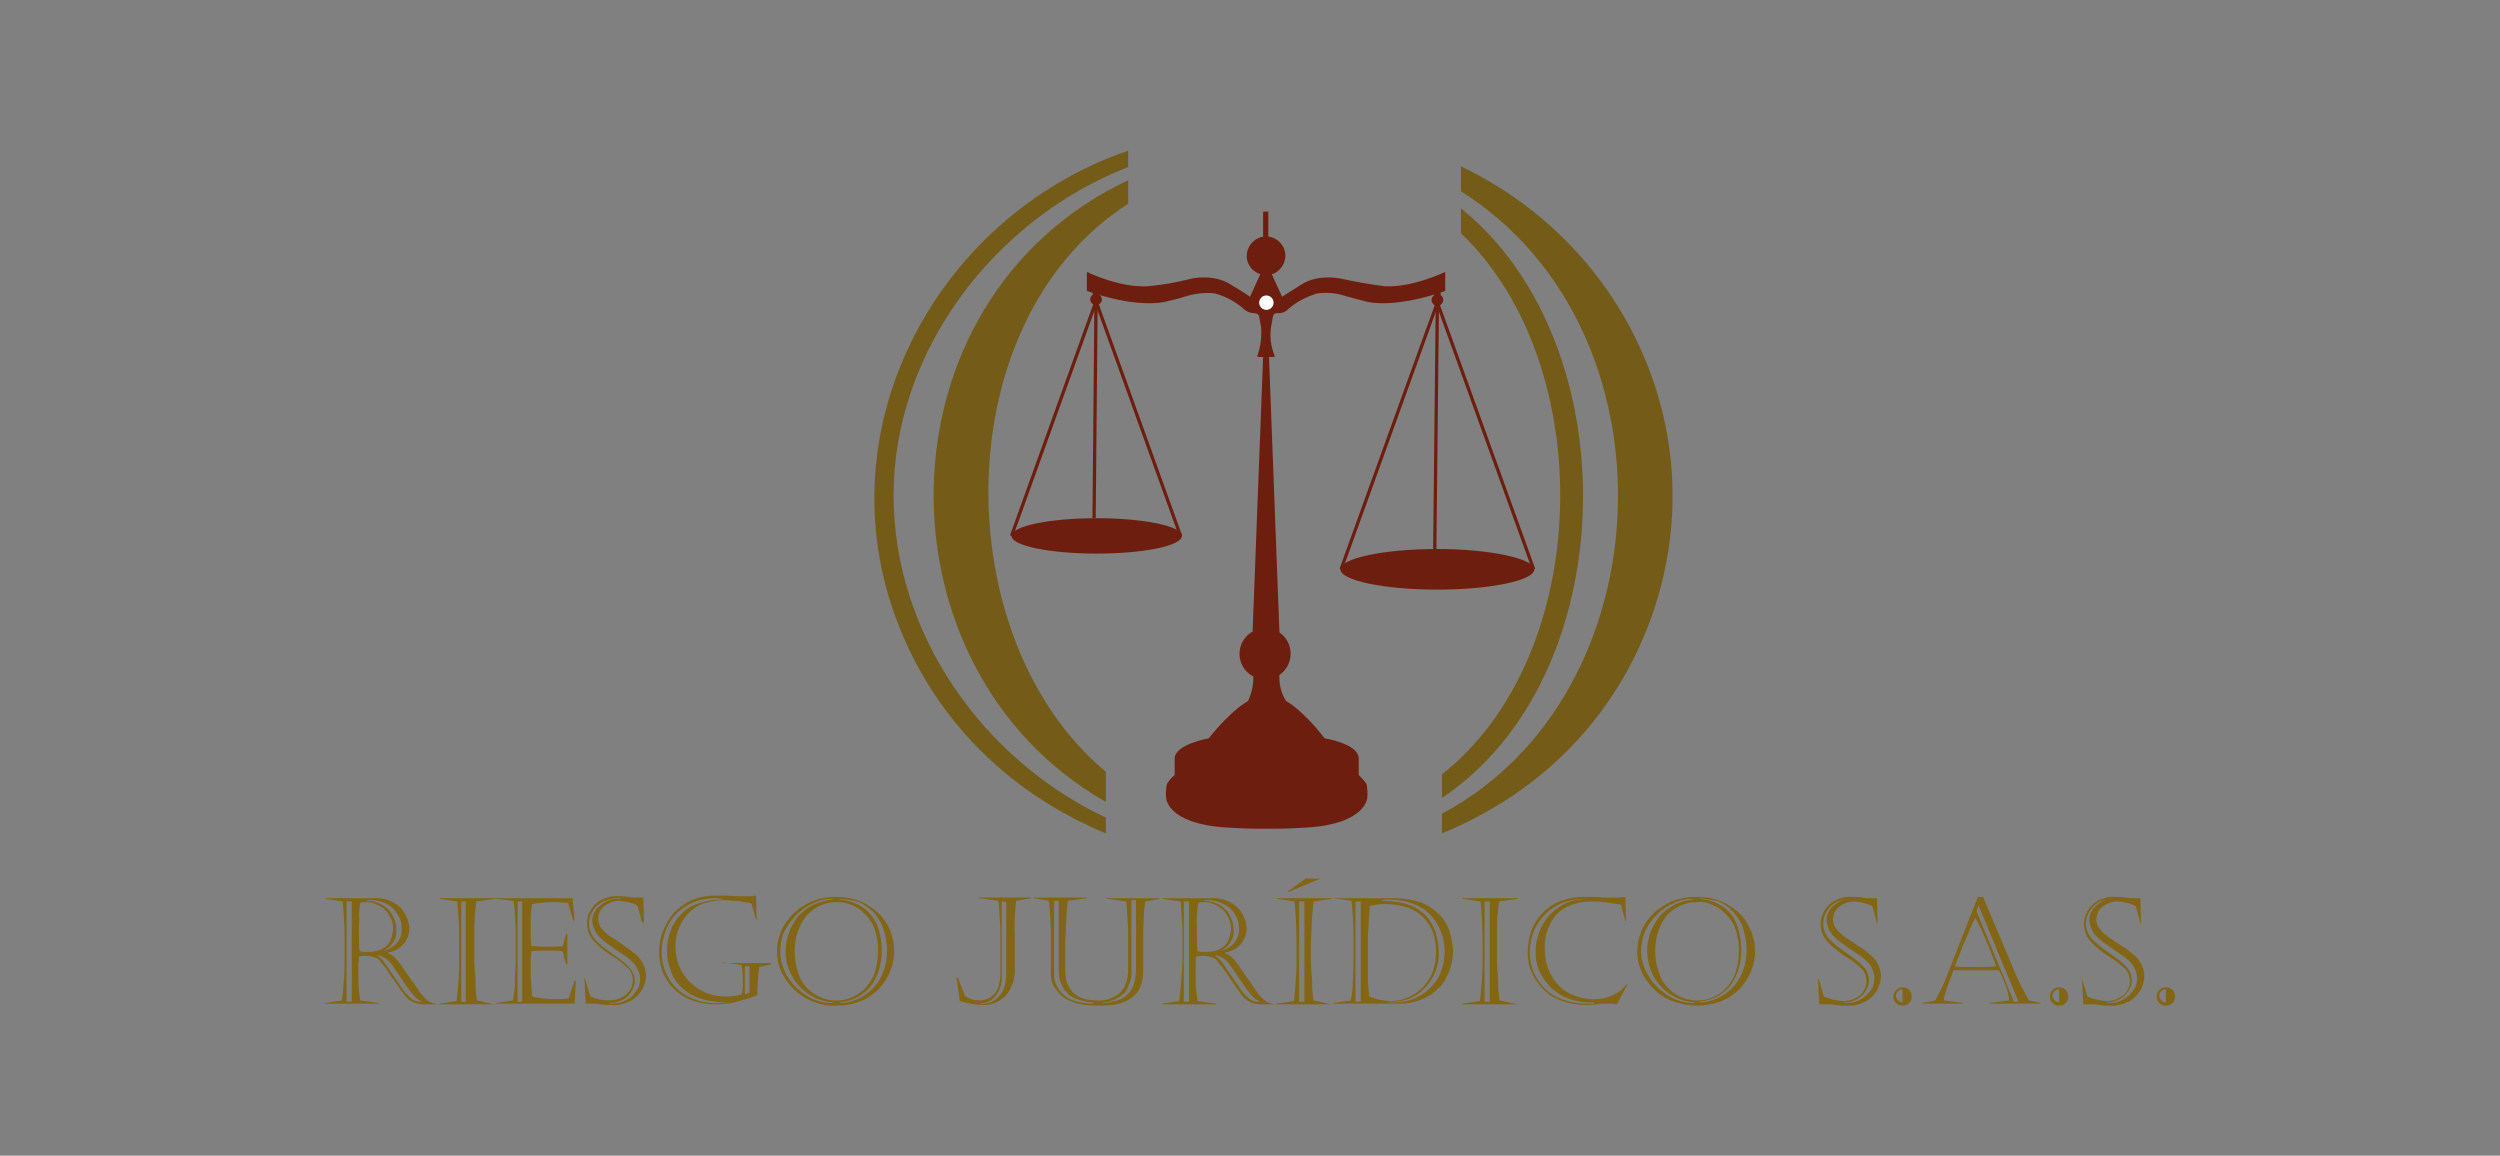 <?xml version="1.0" encoding="utf-8"?>
<!-- Generator: Adobe Illustrator 25.0.0, SVG Export Plug-In . SVG Version: 6.00 Build 0)  -->
<svg version="1.1" id="Capa_1" xmlns="http://www.w3.org/2000/svg" xmlns:xlink="http://www.w3.org/1999/xlink" x="0px" y="0px"
	 viewBox="0 0 381.6 176.4" style="enable-background:new 0 0 381.6 176.4;" xml:space="preserve">
<rect x="0" y="0" width="381.6" height="176.4" fill="#808080" stroke="none"/>
<style type="text/css">
	.st0{fill-rule:evenodd;clip-rule:evenodd;fill:#6E1E0E;}
	.st1{fill:#6E1E0E;}
	.st2{fill:none;stroke:#6E1E0E;stroke-miterlimit:10;}
	.st3{fill:none;stroke:#6E1E0E;stroke-width:0.5;stroke-miterlimit:10;}
	.st4{fill:#FFFFFF;}
	.st5{fill:#826615;}
	.st6{fill:#745B18;}
</style>
<g>
	<path class="st0" d="M195.3,102.9h-4c0.1,1.4-0.2,2.8-0.8,4.1c0,0-2.4,1.2-6,5.7c0,0-5.2,0.9-5.2,3.1v2.5c-0.5,0.4-0.9,0.9-1.2,1.4
		c-0.1,0.7-0.2,1.4-0.1,2.1c0,0,0.1,3.9,9,4.5c0,0,3,0.2,5.2,0.2h2.3c2.3,0,5.2-0.2,5.2-0.2c8.8-0.6,9-4.5,9-4.5
		c0.1-0.7,0-1.4-0.1-2.1c-0.3-0.5-0.8-1-1.2-1.4v-2.5c0-2.3-5.2-3.1-5.2-3.1c-3.5-4.5-5.9-5.7-5.9-5.7
		C195.5,105.7,195.2,104.3,195.3,102.9"/>
	<path class="st1" d="M195.3,96.7c-0.1-2.6-1.6-42.2-1.6-42.2c1,0,0.9-0.1,0.9-0.1c-0.6-1.4-0.8-2.9-0.6-4.4l0.3-1.7
		c0.1-0.6,0.8-0.5,0.8-0.5c0.5,0,1-0.1,1.4-0.5c1.3-1.2,2.9-2,4.5-2.5c1.5-0.2,3-0.1,4.4,0.4c1.1,0.3,3.4,0.9,3.4,0.9
		c5,0.9,11.8-1.7,11.8-1.7v-2.9c0,0-4.9,2.4-9.2,2.2c-2.3-0.3-4.6-0.7-6.9-1.2c0,0-3.3-0.7-5.8,0.9c0,0-2.4,1.5-3,1.9l-1.6-3.5h-1.7
		l-1.6,3.5c-0.5-0.4-3-1.9-3-1.9c-2.5-1.6-5.8-0.9-5.8-0.9c-2.3,0.6-4.6,1-6.9,1.2c-4.4,0.2-9.2-2.2-9.2-2.2v2.9
		c0,0,6.8,2.6,11.8,1.7c0,0,2.3-0.5,3.4-0.9c1.4-0.4,2.9-0.6,4.4-0.4c1.7,0.5,3.2,1.3,4.5,2.5c0.4,0.3,0.9,0.5,1.4,0.5
		c0,0,0.7,0,0.8,0.5l0.3,1.7c0.1,1.5-0.1,3-0.6,4.4c0,0-0.1,0.1,0.9,0.1c0,0-1.5,39.2-1.6,41.8"/>
	<rect x="192.8" y="32.3" class="st1" width="0.8" height="3.9"/>
	<path class="st1" d="M196.2,39c0,1.6-1.3,3-2.9,3c-1.6,0-3-1.3-3-2.9c0-1.6,1.3-3,2.9-3c0,0,0.1,0,0.1,0
		C194.8,36.1,196.2,37.4,196.2,39"/>
	<path class="st1" d="M197,99.8c0,2.1-1.7,3.9-3.9,3.9c-2.1,0-3.9-1.7-3.9-3.9c0-2.1,1.7-3.9,3.9-3.9c0,0,0,0,0,0
		C195.3,95.9,197,97.6,197,99.8"/>
	<line class="st2" x1="167.3" y1="44.7" x2="167.3" y2="45.3"/>
	<path class="st2" d="M167.7,45.7c0,0.2-0.2,0.4-0.4,0.4c-0.2,0-0.4-0.2-0.4-0.4s0.2-0.4,0.4-0.4C167.5,45.3,167.7,45.5,167.7,45.7z
		"/>
	<path class="st0" d="M180.4,81.8c0,1.5-5.8,2.7-13,2.7s-13-1.2-13-2.7s5.8-2.7,13-2.7S180.4,80.3,180.4,81.8"/>
	<polyline class="st3" points="154.4,81.8 167.3,46 180.2,81.8 	"/>
	<line class="st3" x1="167.3" y1="46" x2="167" y2="79.1"/>
	<line class="st2" x1="219.4" y1="44.6" x2="219.4" y2="45.4"/>
	<path class="st2" d="M219.8,45.8c0,0.2-0.2,0.4-0.4,0.4c-0.2,0-0.4-0.2-0.4-0.4c0-0.2,0.2-0.4,0.4-0.4c0,0,0,0,0,0
		C219.7,45.4,219.8,45.6,219.8,45.8C219.8,45.8,219.8,45.8,219.8,45.8z"/>
	<path class="st0" d="M234.2,86.9c0,1.7-6.7,3.1-14.8,3.1s-14.8-1.4-14.8-3.1s6.7-3.1,14.8-3.1S234.2,85.3,234.2,86.9"/>
	<polyline class="st3" points="204.7,86.9 219.4,46.2 234.1,86.9 	"/>
	<line class="st3" x1="219.4" y1="46.2" x2="219" y2="83.9"/>
	<path class="st4" d="M194.4,46.2c0,0.6-0.5,1.1-1.1,1.1c-0.6,0-1.1-0.5-1.1-1.1s0.5-1.1,1.1-1.1c0,0,0,0,0,0
		C193.9,45.1,194.4,45.6,194.4,46.2"/>
	<path class="st5" d="M52.6,146.7v-3.4c0-0.9,0-1.9-0.1-3c-0.1-1.1-0.1-2-0.2-2.7l-2.6-0.4v-0.1h7.3c1.2-0.1,2.3,0.2,3.3,0.8
		c0.7,0.4,1.3,1.1,1.7,1.9c0.3,0.6,0.4,1.2,0.5,1.8c0,1.3-0.6,2.5-1.7,3.2c-0.5,0.3-1,0.5-1.6,0.6v0.1c0.5,0.2,0.9,0.4,1.2,0.8
		c0.3,0.3,0.6,0.7,0.9,1.1c0.3,0.5,0.7,1.1,1.3,1.9c0.6,0.8,1,1.4,1.3,1.9c0.3,0.4,0.6,0.8,0.9,1.1c0.5,0.5,1.1,0.9,1.8,0.9v0.1
		h-1.9c-1,0-1.9-0.3-2.6-1c-0.3-0.3-0.5-0.6-0.7-0.9c-0.3-0.3-0.6-0.9-1.2-1.7s-1-1.4-1.3-1.9c-0.3-0.4-0.6-0.7-0.9-1.1
		c-0.2-0.3-0.5-0.5-0.9-0.6c-0.4-0.1-0.8-0.2-1.2-0.2c-0.4,0-0.7,0-1.1,0.1c0,0.4-0.1,0.9-0.1,1.3v2c0,1.1,0.1,2.3,0.3,3.4l2.8,0.4
		v0.1h-8.2v-0.1l2.6-0.4c0.1-0.7,0.2-1.8,0.3-3.1C52.6,148.3,52.6,147.3,52.6,146.7 M52.9,152.9h0.8v-15.3h-0.8L52.9,152.9z
		 M54.8,141.6v1.8c0,0.6,0,1.2,0.1,1.8c0.4,0.1,0.8,0.1,1.2,0.1c0.8,0,1.6-0.1,2.3-0.5c0.5-0.3,1-0.7,1.2-1.3
		c0.2-0.5,0.4-1.1,0.4-1.7c0-0.6-0.1-1.2-0.4-1.7c-0.2-0.5-0.5-0.9-0.9-1.3c-0.4-0.4-0.8-0.6-1.3-0.8c-0.4-0.2-0.9-0.3-1.4-0.3
		c-0.3,0-0.7,0-1,0.1c-0.1,0.4-0.1,1-0.2,1.8C54.9,140.5,54.8,141.1,54.8,141.6 M56,137.4v0.1c0.9,0,1.8,0.3,2.5,0.7
		c0.6,0.4,1.2,1,1.5,1.7c0.3,0.6,0.5,1.3,0.5,2c0.1,1.4-0.7,2.6-1.9,3.2l0.1,0c0.7-0.2,1.4-0.6,1.9-1.2c0.5-0.6,0.8-1.4,0.7-2.2
		c0-0.6-0.1-1.3-0.4-1.8c-0.3-0.5-0.6-1-1.1-1.4c-0.5-0.4-1-0.7-1.5-0.8c-0.5-0.2-1.1-0.3-1.7-0.3L56,137.4z M58.8,147.1l2.4,3.5
		c0.4,0.7,0.9,1.2,1.5,1.8c0.5,0.4,1,0.5,1.6,0.5v-0.1c-0.6-0.2-1.3-0.9-2.2-2.2l-1.9-2.8c-0.3-0.5-0.7-1-1.2-1.4
		c-0.4-0.3-0.8-0.5-1.3-0.6l-0.1,0.1C58.2,146.2,58.6,146.7,58.8,147.1"/>
	<path class="st5" d="M75.4,153.3h-8.4v-0.1l2.7-0.4c0.1-0.9,0.2-2,0.3-3.3s0.1-2.6,0.1-3.8v-1.9c0-2.1-0.1-4.1-0.3-6.2l-2.7-0.4
		v-0.1h8.4v0.1l-2.8,0.4c-0.1,0.7-0.1,1.4-0.2,1.9c0,0.6-0.1,1.3-0.1,2.1c0,0.8,0,1.6,0,2.3v2.4c0,0.5,0,1.2,0.1,2.2
		c0.1,1,0.1,1.9,0.1,2.6c0.1,0.7,0.1,1.2,0.2,1.6L75.4,153.3L75.4,153.3z M70.4,152.9h0.7v-15.3h-0.7V152.9z"/>
	<path class="st5" d="M75.6,137.2v-0.1h11.8l0.3,3.4h-0.2l-0.8-2.7c-0.6,0-1.3-0.1-2.1-0.1c-1.2,0-2.3,0.1-3.4,0.3
		c-0.2,1.4-0.2,2.7-0.2,4.1c0,1,0,1.7,0.1,2.3c1.2,0.1,1.9,0.1,2.2,0.1c0.9,0,1.7,0,2.6-0.1l0.5-1.9h0.2v4.7h-0.2l-0.5-2
		c-0.7-0.1-1.4-0.1-2.1-0.1c-0.9,0-1.8,0-2.7,0.1c-0.1,0.8-0.1,1.7-0.1,2.5c0,1,0,1.9,0.1,2.6c0,0.6,0.1,1.2,0.1,1.8
		c1.2,0.3,2.3,0.4,3.5,0.4c0.7,0,1.4,0,2.1-0.1l0.9-2.7h0.2l-0.2,3.5H75.7v-0.1l2.6-0.4c0.1-0.3,0.1-0.7,0.2-1.4s0.1-1.3,0.1-2.1
		c0-0.8,0.1-1.4,0.1-1.9c0-0.5,0-1,0-1.4v-2.8c0-0.4,0-0.9,0-1.5s-0.1-1.3-0.1-2s-0.1-1.4-0.2-2.1L75.6,137.2z M79,152.9h0.7v-15.3
		H79V152.9z"/>
	<path class="st5" d="M89.3,149.4l0.8,2.7c0.9,0.4,1.9,0.6,3,0.6c0.5,0,1-0.1,1.5-0.3c0.4-0.2,0.8-0.4,1.1-0.7
		c0.3-0.3,0.5-0.6,0.7-1c0.1-0.3,0.2-0.7,0.2-1.1c0-0.7-0.3-1.4-0.7-1.8c-0.8-0.7-1.6-1.4-2.5-1.9c-0.9-0.6-1.8-1.2-2.5-2
		c-0.4-0.4-0.8-0.9-1-1.4c-0.2-0.5-0.3-1-0.3-1.6c0-0.7,0.2-1.3,0.5-1.9c0.4-0.7,0.9-1.2,1.6-1.6c0.8-0.4,1.7-0.7,2.7-0.6
		c0.5,0,1,0,1.5,0.1c0.5,0.1,0.9,0.1,1.1,0.1h0.5c0.2,0,0.3,0,0.4,0l0.3,0l0.1,3.8H98l-0.7-2.6c-0.8-0.4-1.7-0.6-2.7-0.7
		c-0.6,0-1.2,0.1-1.7,0.4c-0.5,0.2-0.9,0.6-1.2,1c-0.3,0.4-0.4,0.9-0.4,1.4c0,0.5,0.2,1.1,0.6,1.5c0.4,0.5,1,1,1.5,1.3
		c0.7,0.4,1.4,0.9,2.1,1.4c0.6,0.4,1.2,0.9,1.8,1.4c0.8,0.8,1.3,1.9,1.3,3c0,0.7-0.2,1.4-0.5,2c-0.4,0.7-1,1.4-1.7,1.8
		c-1,0.5-2,0.8-3.1,0.7c-0.5,0-1,0-1.6-0.1c-0.6-0.1-1.1-0.1-1.4-0.1c-0.1,0-0.2,0-0.3,0h-0.3h-0.3l-0.2-3.9L89.3,149.4z
		 M94.7,137.1h-0.4c-0.8,0-1.5,0.2-2.2,0.5c-0.7,0.3-1.2,0.8-1.6,1.4c-0.4,0.6-0.6,1.3-0.6,2c0,1,0.5,2,1.2,2.7
		c0.3,0.3,0.7,0.6,1,0.9c0.3,0.2,0.8,0.6,1.4,1c0.6,0.4,1.1,0.8,1.5,1.1c0.3,0.2,0.6,0.5,0.9,0.8c0.6,0.6,1,1.4,1,2.2
		c0,0.6-0.2,1.1-0.5,1.6c-0.3,0.5-0.8,1-1.3,1.3c-0.6,0.3-1.3,0.5-2,0.5v0.1c0.8,0,1.7-0.1,2.4-0.5c0.7-0.3,1.2-0.8,1.6-1.4
		c0.4-0.5,0.6-1.1,0.6-1.8c0-0.5-0.1-1-0.3-1.4c-0.2-0.5-0.5-0.9-0.9-1.3c-0.4-0.4-0.9-0.8-1.4-1.1c-0.7-0.5-1.4-0.9-2-1.4
		c-0.5-0.3-1-0.7-1.5-1.2c-0.7-0.6-1.1-1.6-1.2-2.5c0-0.9,0.4-1.7,1.1-2.3c0.9-0.8,2-1.2,3.2-1.1L94.7,137.1z"/>
	<path class="st5" d="M117.7,147.2l-1.8,0.4c-0.1,0.7-0.2,1.4-0.2,2.1c-0.1,0.8-0.1,1.6-0.1,2.2c-0.9,0.3-1.5,0.6-2.1,0.7
		c-0.6,0.2-1.3,0.4-1.9,0.5c-0.8,0.1-1.6,0.2-2.4,0.2c-1.3,0-2.6-0.2-3.8-0.7c-2-0.8-3.6-2.4-4.3-4.4c-0.3-0.9-0.5-1.9-0.5-2.9
		c0-1.1,0.2-2.2,0.6-3.2c0.4-1,1-2,1.7-2.8c0.8-0.8,1.7-1.5,2.7-1.9c1.2-0.5,2.4-0.7,3.7-0.7h0.5h0.5l0.7,0c0.9,0.1,1.8,0.1,2.6,0.1
		s1.3,0,1.8-0.1l0.1,3.7h-0.1l-0.7-2.5c-0.3-0.1-0.6-0.1-1.1-0.2c-0.4-0.1-0.9-0.2-1.4-0.2s-1.1-0.1-1.7-0.1c-1.2,0-2.3,0.2-3.4,0.6
		c-0.9,0.4-1.7,1-2.3,1.7c-0.6,0.7-1,1.5-1.3,2.3c-0.3,0.8-0.4,1.7-0.4,2.6c0,4.1,3.3,7.4,7.3,7.5c0,0,0,0,0.1,0c0.3,0,0.5,0,0.8,0
		c0.3,0,0.6-0.1,0.9-0.1l1-0.2c0.2-0.7,0.2-1.4,0.2-2.1c0-0.8-0.1-1.6-0.2-2.4l-2.9-0.4V147h7.4L117.7,147.2z M110.5,137.3
		L110.5,137.3c-0.4-0.1-0.9-0.2-1.3-0.2c-1.1,0-2.3,0.2-3.3,0.6c-2,0.8-3.6,2.4-4.3,4.4c-0.4,1.1-0.6,2.2-0.6,3.3
		c0,2.8,1.5,5.4,4,6.7c1.4,0.7,3,1.1,4.5,1c0.4,0,0.9,0,1.3-0.1V153c-1.4,0-2.8-0.2-4.2-0.7c-1.1-0.4-2-1-2.8-1.8
		c-0.7-0.7-1.2-1.6-1.5-2.6c-0.3-0.9-0.5-1.8-0.5-2.8c0-1.1,0.2-2.1,0.6-3.1c0.3-0.9,0.9-1.8,1.6-2.5c0.7-0.7,1.6-1.3,2.6-1.6
		c1.1-0.4,2.4-0.6,3.6-0.6L110.5,137.3z M113.7,147.5v4.3l0.7-0.3v-4L113.7,147.5z"/>
	<path class="st5" d="M127.5,136.9c1.4,0,2.8,0.2,4.1,0.8c1.1,0.5,2,1.2,2.8,2c0.7,0.8,1.3,1.7,1.6,2.7c0.3,0.9,0.5,1.8,0.5,2.8
		c0,1-0.2,2-0.6,3c-0.4,1-1,1.9-1.7,2.7c-0.8,0.8-1.7,1.5-2.8,1.9c-1.2,0.5-2.4,0.7-3.7,0.7c-1.8,0.1-3.5-0.4-5-1.3
		c-1.3-0.8-2.3-1.9-3.1-3.2c-1.2-2.1-1.3-4.6-0.4-6.8c0.9-2.1,2.6-3.7,4.7-4.6C125.1,137.1,126.4,136.9,127.5,136.9 M127.1,137.3
		v-0.1c-1,0-2.1,0.2-3,0.7c-1,0.4-1.8,1-2.6,1.8c-0.7,0.7-1.3,1.6-1.8,2.5c-0.4,0.9-0.6,2-0.6,3c0,1.3,0.4,2.6,1,3.7
		c0.7,1.2,1.7,2.2,2.9,3c1.2,0.8,2.6,1.2,4.1,1.2V153c-2.7-0.2-5.1-1.8-6.3-4.2c-0.6-1.1-0.9-2.3-0.9-3.5c0-1,0.2-2,0.5-2.9
		c0.3-0.9,0.8-1.7,1.4-2.5c0.6-0.7,1.4-1.3,2.3-1.8C125.1,137.7,126.1,137.4,127.1,137.3 M127.7,137.7c-1.1,0-2.2,0.3-3.2,0.9
		c-1,0.6-1.8,1.5-2.3,2.6c-0.6,1.2-0.9,2.6-0.9,4c0,1.5,0.3,2.9,0.9,4.2c0.5,1.1,1.4,1.9,2.4,2.5c2.4,1.4,5.5,1,7.5-1.1
		c0.6-0.7,1.1-1.4,1.4-2.3c0.3-1,0.5-2,0.5-3c0.1-1.3-0.1-2.5-0.5-3.7c-0.3-0.9-0.9-1.7-1.6-2.4c-0.6-0.6-1.2-1-2-1.3
		C129.2,137.8,128.4,137.7,127.7,137.7 M128.2,137.2v0.1c0.7,0.1,1.5,0.2,2.2,0.5c1.7,0.7,3,2,3.6,3.7c0.7,2.1,0.8,4.3,0.2,6.4
		c-0.2,0.8-0.6,1.6-1.1,2.4c-0.5,0.7-1.2,1.3-2,1.8c-0.9,0.5-1.9,0.8-2.9,0.9v0.1c0.9,0,1.8-0.2,2.7-0.6c0.9-0.4,1.6-0.9,2.3-1.6
		c0.7-0.7,1.2-1.5,1.6-2.5c0.4-1,0.6-2.1,0.6-3.3c0-1.2-0.2-2.3-0.6-3.5c-0.4-0.9-0.9-1.8-1.6-2.5c-0.7-0.6-1.4-1.1-2.3-1.5
		C130,137.4,129.1,137.3,128.2,137.2"/>
	<path class="st5" d="M154.9,142.8v5c0.1,1.5-0.4,3-1.4,4.2c-1,1-2.3,1.5-3.6,1.4c-0.3,0-0.7,0-1-0.1c-0.4,0-0.8-0.1-1.2-0.2
		c-0.4-0.1-0.8-0.2-1.2-0.3l-0.5-3.6h0.2l1.1,2.8c0.6,0.5,1.4,0.7,2.2,0.7c0.8,0,1.6-0.3,2.2-0.9c0.6-0.6,1-1.7,1-3.2v-5.4
		c0-0.8,0-1.8-0.1-3c-0.1-1.2-0.1-2.1-0.2-2.7l-3-0.4v-0.1h8v0.1l-2.3,0.4C154.9,139.4,154.8,141.1,154.9,142.8 M152.9,137.6v11.6
		c0,0.6-0.1,1.2-0.3,1.7c-0.2,0.6-0.6,1.1-1.1,1.6c-0.6,0.5-1.3,0.7-2,0.7l0,0.1c0.8,0,1.7-0.2,2.4-0.7c0.6-0.4,1-1,1.3-1.6
		c0.3-0.8,0.4-1.7,0.4-2.5v-10.8L152.9,137.6z"/>
	<path class="st5" d="M160.4,148.6v-6.2c0-1.4-0.1-3-0.3-4.9l-2.3-0.4v-0.1h8.1v0.1l-2.9,0.4c-0.1,0.5-0.1,1.1-0.2,1.9
		c0,0.7-0.1,1.5-0.1,2.3c0,0.8-0.1,1.5-0.1,2v4.6c0,0.9,0.2,1.8,0.7,2.6c0.4,0.6,1,1.1,1.7,1.4c0.8,0.3,1.6,0.4,2.4,0.4
		c1.3,0.1,2.5-0.3,3.5-1.1c0.8-0.7,1.3-2,1.3-3.7v-4.7c0-0.8,0-1.8-0.1-3c-0.1-1.1-0.1-2-0.2-2.6l-2.9-0.4v-0.1h8v0.1l-2.2,0.4
		c-0.1,0.8-0.2,1.6-0.2,2.4c-0.1,1.1-0.1,2.1-0.1,2.8v5.4c0,0.7-0.1,1.4-0.3,2.1c-0.2,0.6-0.5,1.1-0.9,1.5c-0.6,0.6-1.3,1-2.1,1.3
		c-0.5,0.1-1.1,0.3-1.6,0.3c-0.7,0.1-1.4,0.1-2.1,0.1c-1.2,0-2.4-0.1-3.6-0.5c-0.9-0.3-1.8-0.8-2.4-1.6
		C160.7,150.6,160.4,149.6,160.4,148.6 M166.8,153.2V153c-0.9,0-1.9-0.3-2.7-0.6c-0.7-0.3-1.4-0.9-1.8-1.6c-0.5-0.8-0.7-1.7-0.7-2.6
		v-10.7h-0.7v11.1c-0.1,1.2,0.5,2.4,1.4,3.2C163.2,152.7,164.7,153.1,166.8,153.2 M168.3,153v0.1c0.8,0,1.5-0.2,2.3-0.4
		c0.6-0.2,1.1-0.5,1.6-1c0.4-0.4,0.8-1,0.9-1.6c0.2-0.7,0.3-1.4,0.3-2.2v-10.5h-0.7V148c0.1,1.2-0.3,2.5-1,3.5
		C170.7,152.4,169.6,153,168.3,153"/>
	<path class="st5" d="M180.5,146.7v-3.4c0-0.9,0-1.9-0.1-3c-0.1-1.1-0.1-2-0.2-2.7l-2.7-0.4v-0.1h7.3c1.2-0.1,2.3,0.2,3.3,0.8
		c0.7,0.4,1.3,1.1,1.7,1.9c0.3,0.6,0.4,1.2,0.5,1.8c0,1.3-0.6,2.5-1.7,3.2c-0.5,0.3-1,0.5-1.6,0.6v0.1c0.5,0.2,0.9,0.4,1.2,0.8
		c0.3,0.3,0.6,0.7,0.9,1.1c0.3,0.5,0.7,1.1,1.3,1.9c0.6,0.8,1,1.4,1.3,1.9c0.3,0.4,0.6,0.8,0.9,1.1c0.5,0.5,1.1,0.9,1.8,0.9v0.1
		h-1.9c-1,0-1.9-0.3-2.6-1c-0.3-0.3-0.5-0.6-0.7-0.9c-0.3-0.3-0.6-0.9-1.2-1.7c-0.5-0.8-1-1.4-1.3-1.9c-0.3-0.4-0.6-0.7-0.9-1.1
		c-0.2-0.3-0.5-0.5-0.9-0.6c-0.4-0.1-0.8-0.2-1.2-0.2c-0.4,0-0.7,0-1.1,0.1c-0.1,0.5-0.1,0.9-0.1,1.4v2c0,1.1,0.1,2.3,0.3,3.4
		l2.8,0.4v0.1h-8.2v-0.1l2.6-0.4c0.1-0.7,0.2-1.8,0.3-3.1C180.4,148.3,180.5,147.3,180.5,146.7 M180.7,152.9h0.8v-15.3h-0.8V152.9z
		 M182.7,141.6v1.8c0,0.6,0,1.2,0.1,1.8c0.4,0.1,0.8,0.1,1.2,0.1c0.8,0,1.6-0.1,2.3-0.5c0.5-0.3,1-0.7,1.2-1.3
		c0.2-0.5,0.4-1.1,0.4-1.7c0-1.1-0.5-2.2-1.3-3c-0.4-0.3-0.8-0.6-1.3-0.8c-0.4-0.2-0.9-0.3-1.4-0.3c-0.3,0-0.7,0-1,0.1
		c-0.1,0.4-0.1,1-0.2,1.8S182.7,141.1,182.7,141.6 M183.8,137.4v0.1c0.9,0,1.8,0.3,2.5,0.7c0.6,0.4,1.2,1,1.5,1.7
		c0.3,0.6,0.5,1.3,0.5,2c0.1,1.4-0.7,2.6-1.9,3.2l0.1,0c0.7-0.2,1.4-0.6,1.9-1.2c0.5-0.6,0.8-1.4,0.7-2.2c0-0.6-0.1-1.3-0.4-1.8
		c-0.3-0.5-0.6-1-1.1-1.4c-0.5-0.4-1-0.6-1.5-0.8c-0.5-0.2-1.1-0.3-1.7-0.3L183.8,137.4z M186.7,147.1l2.4,3.5
		c0.4,0.7,0.9,1.2,1.5,1.8c0.5,0.4,1,0.5,1.6,0.5v-0.1c-0.6-0.2-1.3-0.9-2.2-2.2l-1.9-2.8c-0.3-0.5-0.7-1-1.2-1.4
		c-0.4-0.3-0.8-0.5-1.3-0.6l-0.1,0.1C186,146.2,186.4,146.7,186.7,147.1"/>
	<path class="st5" d="M203.2,153.3h-8.4v-0.1l2.7-0.4c0.1-0.9,0.2-2,0.3-3.3s0.1-2.6,0.1-3.8v-1.9c0-2.1-0.1-4.1-0.3-6.2l-2.7-0.4
		v-0.1h8.4v0.1l-2.8,0.4c-0.1,0.7-0.1,1.4-0.2,1.9c0,0.6-0.1,1.3-0.1,2.1s-0.1,1.6-0.1,2.3v2.4c0,0.5,0,1.2,0.1,2.2
		c0.1,1,0.1,1.9,0.1,2.6c0.1,0.7,0.1,1.2,0.2,1.6L203.2,153.3L203.2,153.3z M199.3,134.1h2.3l-4.8,2h-0.3L199.3,134.1z M198.3,152.9
		h0.8v-15.3h-0.8V152.9z"/>
	<path class="st5" d="M203.6,137.1h9.1c1.5,0,2.9,0.2,4.3,0.7c1.1,0.4,2,1.1,2.8,1.9c0.7,0.7,1.2,1.6,1.5,2.6
		c0.3,0.9,0.4,1.9,0.5,2.8c0,1.1-0.2,2.2-0.6,3.2c-0.4,1-0.9,1.9-1.7,2.6c-0.7,0.7-1.6,1.3-2.6,1.7c-1,0.4-2.1,0.6-3.2,0.6h-10.2
		v-0.1l2.7-0.4c0.2-1,0.3-2.1,0.3-3.1c0.1-1.5,0.1-2.6,0.1-3.4v-2.9c0-1.9-0.1-3.8-0.3-5.8l-2.8-0.4L203.6,137.1z M206.9,152.9h0.8
		v-15.3h-0.8V152.9z M208.8,142.7v6.5c0,1,0.1,1.9,0.2,2.9c0.5,0.2,1.1,0.4,1.6,0.5c0.6,0.1,1.2,0.2,1.8,0.2c0.8,0,1.7-0.2,2.4-0.5
		c0.8-0.3,1.5-0.8,2.2-1.4c0.7-0.7,1.2-1.5,1.6-2.3c0.4-1,0.6-2.1,0.6-3.3c0-1.1-0.2-2.3-0.6-3.3c-0.4-0.9-1-1.7-1.7-2.3
		c-0.7-0.6-1.6-1.1-2.5-1.3c-1-0.3-2-0.4-3-0.4c-0.8,0-1.5,0.1-2.3,0.3c0,0.3-0.1,0.7-0.1,1.2c0,0.5-0.1,1.1-0.1,1.8
		S208.8,142.3,208.8,142.7 M211,137.4v0.1c1,0,1.9,0.1,2.9,0.3c0.7,0.1,1.5,0.4,2.1,0.7c0.5,0.3,1,0.7,1.5,1.1
		c0.4,0.4,0.8,0.9,1.1,1.5c0.3,0.6,0.6,1.2,0.7,1.9c0.2,0.7,0.3,1.5,0.3,2.2c0.1,1.5-0.3,3-1.1,4.3c-0.7,1.1-1.6,2-2.7,2.6
		c-0.9,0.5-2,0.8-3.1,0.8h-0.8v0.1h0.8c1.5,0,2.9-0.3,4.2-1.1c1.1-0.7,2.1-1.7,2.7-2.8c0.6-1.2,0.9-2.5,0.9-3.9
		c0-2.1-0.8-4.2-2.3-5.7c-1.4-1.4-3.6-2.2-6.6-2.2L211,137.4z"/>
	<path class="st5" d="M231.6,153.3h-8.4v-0.1l2.7-0.4c0.1-0.9,0.2-2,0.3-3.3c0.1-1.3,0.1-2.6,0.1-3.8v-1.9c0-2.1-0.1-4.1-0.3-6.2
		l-2.8-0.4v-0.1h8.4v0.1l-2.8,0.4c-0.1,0.7-0.1,1.4-0.2,1.9s-0.1,1.3-0.1,2.1c0,0.8,0,1.6,0,2.3v2.4c0,0.5,0,1.2,0.1,2.2
		c0.1,1,0.1,1.9,0.1,2.6c0.1,0.7,0.1,1.2,0.2,1.6L231.6,153.3L231.6,153.3z M226.6,152.9h0.8v-15.3h-0.8V152.9z"/>
	<path class="st5" d="M248.4,150.3l-1.6,3c-0.7-0.1-1.2-0.1-1.5-0.1s-0.9,0-1.6,0.1c-0.7,0.1-1.2,0.1-1.5,0.1c-1.4,0-2.7-0.2-4-0.7
		c-1.1-0.4-2-1-2.8-1.9c-0.7-0.7-1.3-1.6-1.7-2.6c-0.4-0.9-0.5-1.9-0.5-2.9c0-1.2,0.2-2.3,0.6-3.4c0.4-1,1-1.9,1.8-2.7
		c0.8-0.8,1.7-1.3,2.7-1.7c1.1-0.4,2.2-0.6,3.3-0.6h0.6h0.5h0.8c1,0.1,1.8,0.1,2.3,0.1c0.8,0,1.5,0,2.3-0.1l0.1,3.7h-0.1l-0.7-2.5
		c-0.2-0.1-0.6-0.1-1.2-0.2s-1.1-0.2-1.6-0.2c-0.6-0.1-1.1-0.1-1.7-0.1c-1.4,0-2.7,0.3-3.9,0.9c-1.1,0.6-1.9,1.5-2.4,2.6
		c-0.6,1.2-0.9,2.5-0.8,3.9c0,1.1,0.2,2.1,0.6,3.1c0.4,0.9,0.9,1.7,1.6,2.4c0.7,0.7,1.5,1.2,2.4,1.5c1.8,0.7,3.8,0.7,5.6,0
		c0.9-0.4,1.7-1,2.3-1.8L248.4,150.3z M243.3,137.2H242c-1.2,0-2.4,0.2-3.5,0.6c-2,0.8-3.6,2.4-4.4,4.4c-0.4,1-0.6,2.1-0.6,3.2
		c0,1,0.2,2,0.6,3c0.4,0.9,1,1.8,1.7,2.5c0.8,0.8,1.7,1.3,2.8,1.7c1.1,0.4,2.4,0.6,3.6,0.6c0.6,0,1,0,1.1,0V153
		c-1.3,0.1-2.7-0.1-3.9-0.6c-1.1-0.4-2-1-2.8-1.8c-0.7-0.7-1.3-1.6-1.7-2.5c-0.4-0.9-0.5-1.9-0.5-2.9c0-1,0.2-1.9,0.5-2.8
		c0.3-0.9,0.8-1.8,1.5-2.6c0.7-0.8,1.6-1.4,2.5-1.9c1.2-0.5,2.4-0.7,3.7-0.7h0.7L243.3,137.2z"/>
	<path class="st5" d="M258.9,136.9c1.4,0,2.8,0.2,4.1,0.8c1.1,0.5,2,1.2,2.8,2c0.7,0.8,1.2,1.7,1.6,2.7c0.3,0.9,0.5,1.8,0.5,2.8
		c0,1-0.2,2-0.6,3c-0.4,1-1,1.9-1.7,2.7c-0.8,0.8-1.8,1.5-2.8,1.9c-2.9,1.1-6.1,0.9-8.8-0.6c-1.3-0.8-2.3-1.9-3.1-3.2
		c-0.6-1.1-1-2.4-1-3.7c0-1.1,0.2-2.1,0.6-3.1c0.4-1,1-1.9,1.8-2.7c0.8-0.8,1.8-1.4,2.8-1.9C256.4,137.1,257.6,136.9,258.9,136.9
		 M258.4,137.3v-0.1c-1,0-2.1,0.2-3,0.7c-1,0.4-1.8,1-2.6,1.8c-0.7,0.7-1.3,1.6-1.7,2.5c-0.4,0.9-0.6,2-0.6,3c0,1.3,0.4,2.6,1.1,3.7
		c0.7,1.2,1.7,2.2,2.9,3c1.2,0.8,2.6,1.2,4.1,1.2V153c-2.7-0.2-5.1-1.8-6.3-4.2c-0.6-1.1-0.8-2.3-0.9-3.5c0-1,0.2-2,0.5-2.9
		c0.3-0.9,0.8-1.7,1.4-2.5c0.6-0.7,1.4-1.3,2.3-1.8C256.4,137.7,257.4,137.4,258.4,137.3 M259,137.7c-1.1,0-2.2,0.3-3.2,0.9
		c-1,0.6-1.8,1.5-2.3,2.6c-1.2,2.6-1.1,5.6,0.1,8.2c0.5,1,1.4,1.9,2.4,2.5c2.4,1.4,5.5,1,7.5-1.1c0.6-0.7,1.1-1.4,1.4-2.3
		c0.3-1,0.5-2,0.5-3c0.1-1.3-0.1-2.5-0.5-3.7c-0.3-0.9-0.9-1.7-1.6-2.4c-0.6-0.6-1.2-1-2-1.3C260.5,137.7,259.7,137.6,259,137.7
		 M259.5,137.1v0.1c0.7,0.1,1.5,0.2,2.2,0.5c1.7,0.7,3,2,3.5,3.7c0.7,2.1,0.8,4.3,0.2,6.4c-0.2,0.8-0.6,1.6-1.1,2.4
		c-0.5,0.7-1.2,1.3-2,1.8c-0.9,0.5-1.9,0.8-2.9,0.9v0.1c0.9,0,1.8-0.2,2.7-0.6c0.9-0.4,1.6-0.9,2.3-1.6c0.7-0.7,1.2-1.5,1.6-2.5
		c0.4-1,0.6-2.1,0.6-3.3c0-1.2-0.2-2.3-0.6-3.5c-0.7-1.8-2.1-3.3-3.9-4C261.3,137.4,260.4,137.2,259.5,137.1"/>
	<path class="st5" d="M277.6,149.4l0.8,2.7c0.5,0.2,1,0.4,1.5,0.5c0.5,0.1,1,0.2,1.5,0.2c0.5,0,1-0.1,1.5-0.3
		c0.8-0.3,1.5-0.9,1.8-1.7c0.1-0.3,0.2-0.7,0.2-1.1c0-0.7-0.3-1.4-0.7-1.8c-0.8-0.7-1.6-1.4-2.5-1.9c-0.9-0.6-1.7-1.2-2.5-2
		c-0.4-0.4-0.8-0.9-1-1.4c-0.2-0.5-0.3-1-0.3-1.6c0-0.7,0.2-1.3,0.5-1.9c0.4-0.7,0.9-1.2,1.6-1.6c0.8-0.4,1.7-0.7,2.7-0.6
		c0.5,0,1,0,1.5,0.1c0.5,0.1,0.9,0.1,1.1,0.1h0.5c0.1,0,0.3,0,0.4,0l0.3,0l0.1,3.8h-0.1l-0.7-2.6c-0.8-0.4-1.8-0.6-2.7-0.7
		c-0.6,0-1.2,0.1-1.7,0.4c-0.5,0.2-0.9,0.6-1.2,1c-0.3,0.4-0.4,0.9-0.4,1.4c0,0.5,0.2,1.1,0.6,1.5c0.4,0.5,1,1,1.5,1.3l2.1,1.4
		c0.6,0.4,1.2,0.9,1.8,1.4c0.8,0.8,1.3,1.9,1.3,3c0,0.7-0.2,1.4-0.5,2c-0.4,0.7-1,1.4-1.7,1.8c-1,0.5-2,0.8-3.1,0.7
		c-0.5,0-1,0-1.6-0.1s-1.1-0.1-1.4-0.1c-0.1,0-0.2,0-0.3,0H278h-0.3l-0.2-3.9L277.6,149.4z M283.1,137.1h-0.4
		c-0.8,0-1.5,0.2-2.2,0.5c-0.7,0.3-1.2,0.8-1.6,1.4c-0.4,0.6-0.6,1.3-0.6,2c0,1,0.5,2,1.2,2.6c0.3,0.3,0.7,0.6,1,0.9
		c0.3,0.2,0.8,0.6,1.4,1c0.6,0.4,1.1,0.8,1.5,1.1c0.3,0.2,0.6,0.5,0.9,0.8c1.1,1,1.3,2.6,0.5,3.8c-0.3,0.5-0.8,1-1.3,1.3
		c-0.6,0.3-1.3,0.5-2,0.5v0.1c0.8,0,1.7-0.1,2.4-0.5c0.6-0.3,1.2-0.8,1.6-1.4c0.4-0.5,0.6-1.1,0.6-1.8c0-1-0.4-2-1.2-2.7
		c-0.4-0.4-0.9-0.8-1.4-1.1c-0.7-0.5-1.4-0.9-2-1.4c-0.5-0.3-1-0.7-1.5-1.2c-0.7-0.6-1.1-1.6-1.2-2.5c0-0.9,0.4-1.7,1.1-2.3
		c0.9-0.8,2-1.2,3.2-1.1L283.1,137.1z"/>
	<path class="st5" d="M290.4,150.7c0.4,0,0.7,0.1,1,0.4c0.3,0.3,0.4,0.6,0.4,1c0,0.4-0.1,0.7-0.4,1c-0.3,0.3-0.6,0.4-1,0.4
		c-0.7,0-1.4-0.6-1.4-1.3c0-0.4,0.1-0.7,0.4-1C289.7,150.8,290.1,150.7,290.4,150.7 M290.4,153v-2c-0.3,0-0.5,0.1-0.7,0.3
		c-0.2,0.2-0.3,0.4-0.3,0.7c0,0.2,0.1,0.5,0.3,0.7C289.9,152.9,290.2,153,290.4,153"/>
	<path class="st5" d="M302.7,136.9l4.8,11.4c0.6,1.5,1.4,3,2.2,4.4l1.8,0.4v0.1h-7.8v-0.1l3-0.4c-0.1-0.8-0.3-1.6-0.6-2.4
		c-0.3-0.8-0.6-1.5-1-2.2h-6.9c-0.3,0.7-0.5,1.4-0.7,1.8c-0.2,0.5-0.4,1-0.5,1.5c-0.1,0.4-0.3,0.9-0.3,1.3l2.9,0.4v0.1h-6.2v-0.1
		l2-0.4c0.5-0.9,1-1.9,1.4-2.8l5.1-13L302.7,136.9z M301.5,140.1c-0.2,0.4-0.5,1-0.8,1.7c-0.3,0.8-0.6,1.5-0.9,2.1
		c-0.3,0.6-0.5,1.4-0.8,2.1c-0.3,0.7-0.5,1.2-0.6,1.5c0.4,0.1,0.9,0.1,1.5,0.1c0.6,0,1.1,0,1.6,0c1.1,0,2.1,0,3.2-0.1
		c-0.3-0.8-0.7-2-1.4-3.6C302.7,142.4,302.1,141.1,301.5,140.1 M301.7,139.1l5.7,13.8h0.7l-6.1-14.7L301.7,139.1z"/>
	<path class="st5" d="M314.3,150.7c0.4,0,0.7,0.1,1,0.4c0.3,0.3,0.4,0.6,0.4,1c0,0.4-0.1,0.7-0.4,1c-0.3,0.3-0.6,0.4-1,0.4
		c-0.4,0-0.7-0.1-1-0.4c-0.3-0.3-0.4-0.6-0.4-1C312.9,151.3,313.5,150.7,314.3,150.7C314.3,150.7,314.3,150.7,314.3,150.7
		 M314.3,153v-2c-0.3,0-0.5,0.1-0.7,0.3c-0.2,0.2-0.3,0.4-0.3,0.7c0,0.2,0.1,0.5,0.3,0.7C313.8,152.9,314.1,153,314.3,153"/>
	<path class="st5" d="M317.8,149.4l0.8,2.7c0.5,0.2,1,0.4,1.5,0.5c0.5,0.1,1,0.2,1.5,0.2c0.5,0,1-0.1,1.5-0.3
		c0.4-0.2,0.8-0.4,1.1-0.7c0.3-0.3,0.5-0.6,0.7-1c0.1-0.3,0.2-0.7,0.2-1.1c0-0.7-0.3-1.4-0.7-1.8c-0.8-0.7-1.6-1.4-2.5-1.9
		c-0.9-0.6-1.7-1.2-2.5-2c-0.4-0.4-0.8-0.9-1-1.4c-0.2-0.5-0.3-1-0.3-1.6c0-0.7,0.2-1.3,0.5-1.9c0.4-0.7,0.9-1.2,1.6-1.6
		c0.8-0.4,1.7-0.7,2.7-0.6c0.5,0,1,0,1.5,0.1c0.5,0.1,0.9,0.1,1.1,0.1h0.5c0.2,0,0.3,0,0.4,0l0.3,0l0.1,3.8h-0.1l-0.7-2.6
		c-0.8-0.4-1.7-0.6-2.7-0.7c-0.6,0-1.2,0.1-1.7,0.4c-0.5,0.2-0.9,0.5-1.2,1c-0.3,0.4-0.4,0.9-0.4,1.4c0,0.5,0.2,1.1,0.6,1.5
		c0.4,0.5,1,1,1.5,1.3c0.6,0.4,1.3,0.9,2.1,1.4c0.6,0.4,1.2,0.9,1.8,1.4c0.8,0.8,1.3,1.9,1.3,3c0,0.7-0.2,1.4-0.5,2
		c-0.4,0.7-1,1.4-1.7,1.8c-1,0.5-2,0.8-3.1,0.7c-0.5,0-1,0-1.6-0.1c-0.6-0.1-1.1-0.1-1.4-0.1c-0.1,0-0.2,0-0.3,0h-0.4h-0.3l-0.2-3.9
		L317.8,149.4z M323.2,137.1h-0.4c-0.8,0-1.5,0.2-2.2,0.5c-0.7,0.3-1.2,0.8-1.6,1.4c-0.4,0.6-0.6,1.3-0.6,2c0,1,0.5,2,1.2,2.6
		c0.3,0.3,0.7,0.6,1,0.9c0.3,0.2,0.8,0.6,1.4,1c0.6,0.4,1.1,0.8,1.5,1.1c0.3,0.2,0.6,0.5,0.9,0.8c1.1,1,1.3,2.6,0.5,3.8
		c-0.3,0.5-0.8,1-1.3,1.3c-0.6,0.3-1.3,0.5-2,0.5v0.1c0.8,0,1.7-0.1,2.4-0.5c0.6-0.3,1.2-0.8,1.6-1.4c0.4-0.5,0.6-1.1,0.6-1.8
		c0-0.5-0.1-1-0.3-1.4c-0.2-0.5-0.5-0.9-0.9-1.3c-0.4-0.4-0.9-0.8-1.4-1.1c-0.7-0.5-1.4-0.9-2-1.4c-0.5-0.3-1-0.7-1.5-1.2
		c-0.7-0.6-1.1-1.6-1.2-2.5c0-0.9,0.4-1.7,1.1-2.3c0.9-0.8,2-1.2,3.2-1.1L323.2,137.1z"/>
	<path class="st5" d="M330.6,150.7c0.4,0,0.7,0.1,1,0.4c0.3,0.3,0.4,0.6,0.4,1c0,0.4-0.1,0.7-0.4,1c-0.3,0.3-0.6,0.4-1,0.4
		c-0.4,0-0.7-0.1-1-0.4c-0.3-0.3-0.4-0.6-0.4-1C329.2,151.3,329.8,150.7,330.6,150.7C330.6,150.7,330.6,150.7,330.6,150.7
		 M330.6,153v-2c-0.3,0-0.5,0.1-0.7,0.3c-0.2,0.2-0.3,0.4-0.3,0.7c0,0.2,0.1,0.5,0.3,0.7C330.1,152.9,330.3,153,330.6,153"/>
	<path class="st6" d="M168.8,124.8c-18.7-8.8-32.4-28-32.4-49.2c0-22.1,15.5-42.2,35.8-50.1V23c-29.7,10.2-47.2,43.4-34.6,73.5
		c6,14.5,17.4,25,31.2,30.7V124.8z M168.8,117.8c-24.3-20.2-24.6-68.7,3.4-86.7v-3.6c-39,18.5-39,74.7-3.4,94.9V117.8z M220.1,121.8
		c27.8-18.6,28.6-69.3,2.9-90v3.8c21,20,20.3,64.3-2.9,82.6V121.8z M220.1,127.2c14.4-5.9,26.1-16.9,31.9-32.8
		c10-27.7-3.6-56.9-29-69v3.8c33.5,21.1,31.3,76.8-2.9,95L220.1,127.2z"/>
</g>
</svg>
